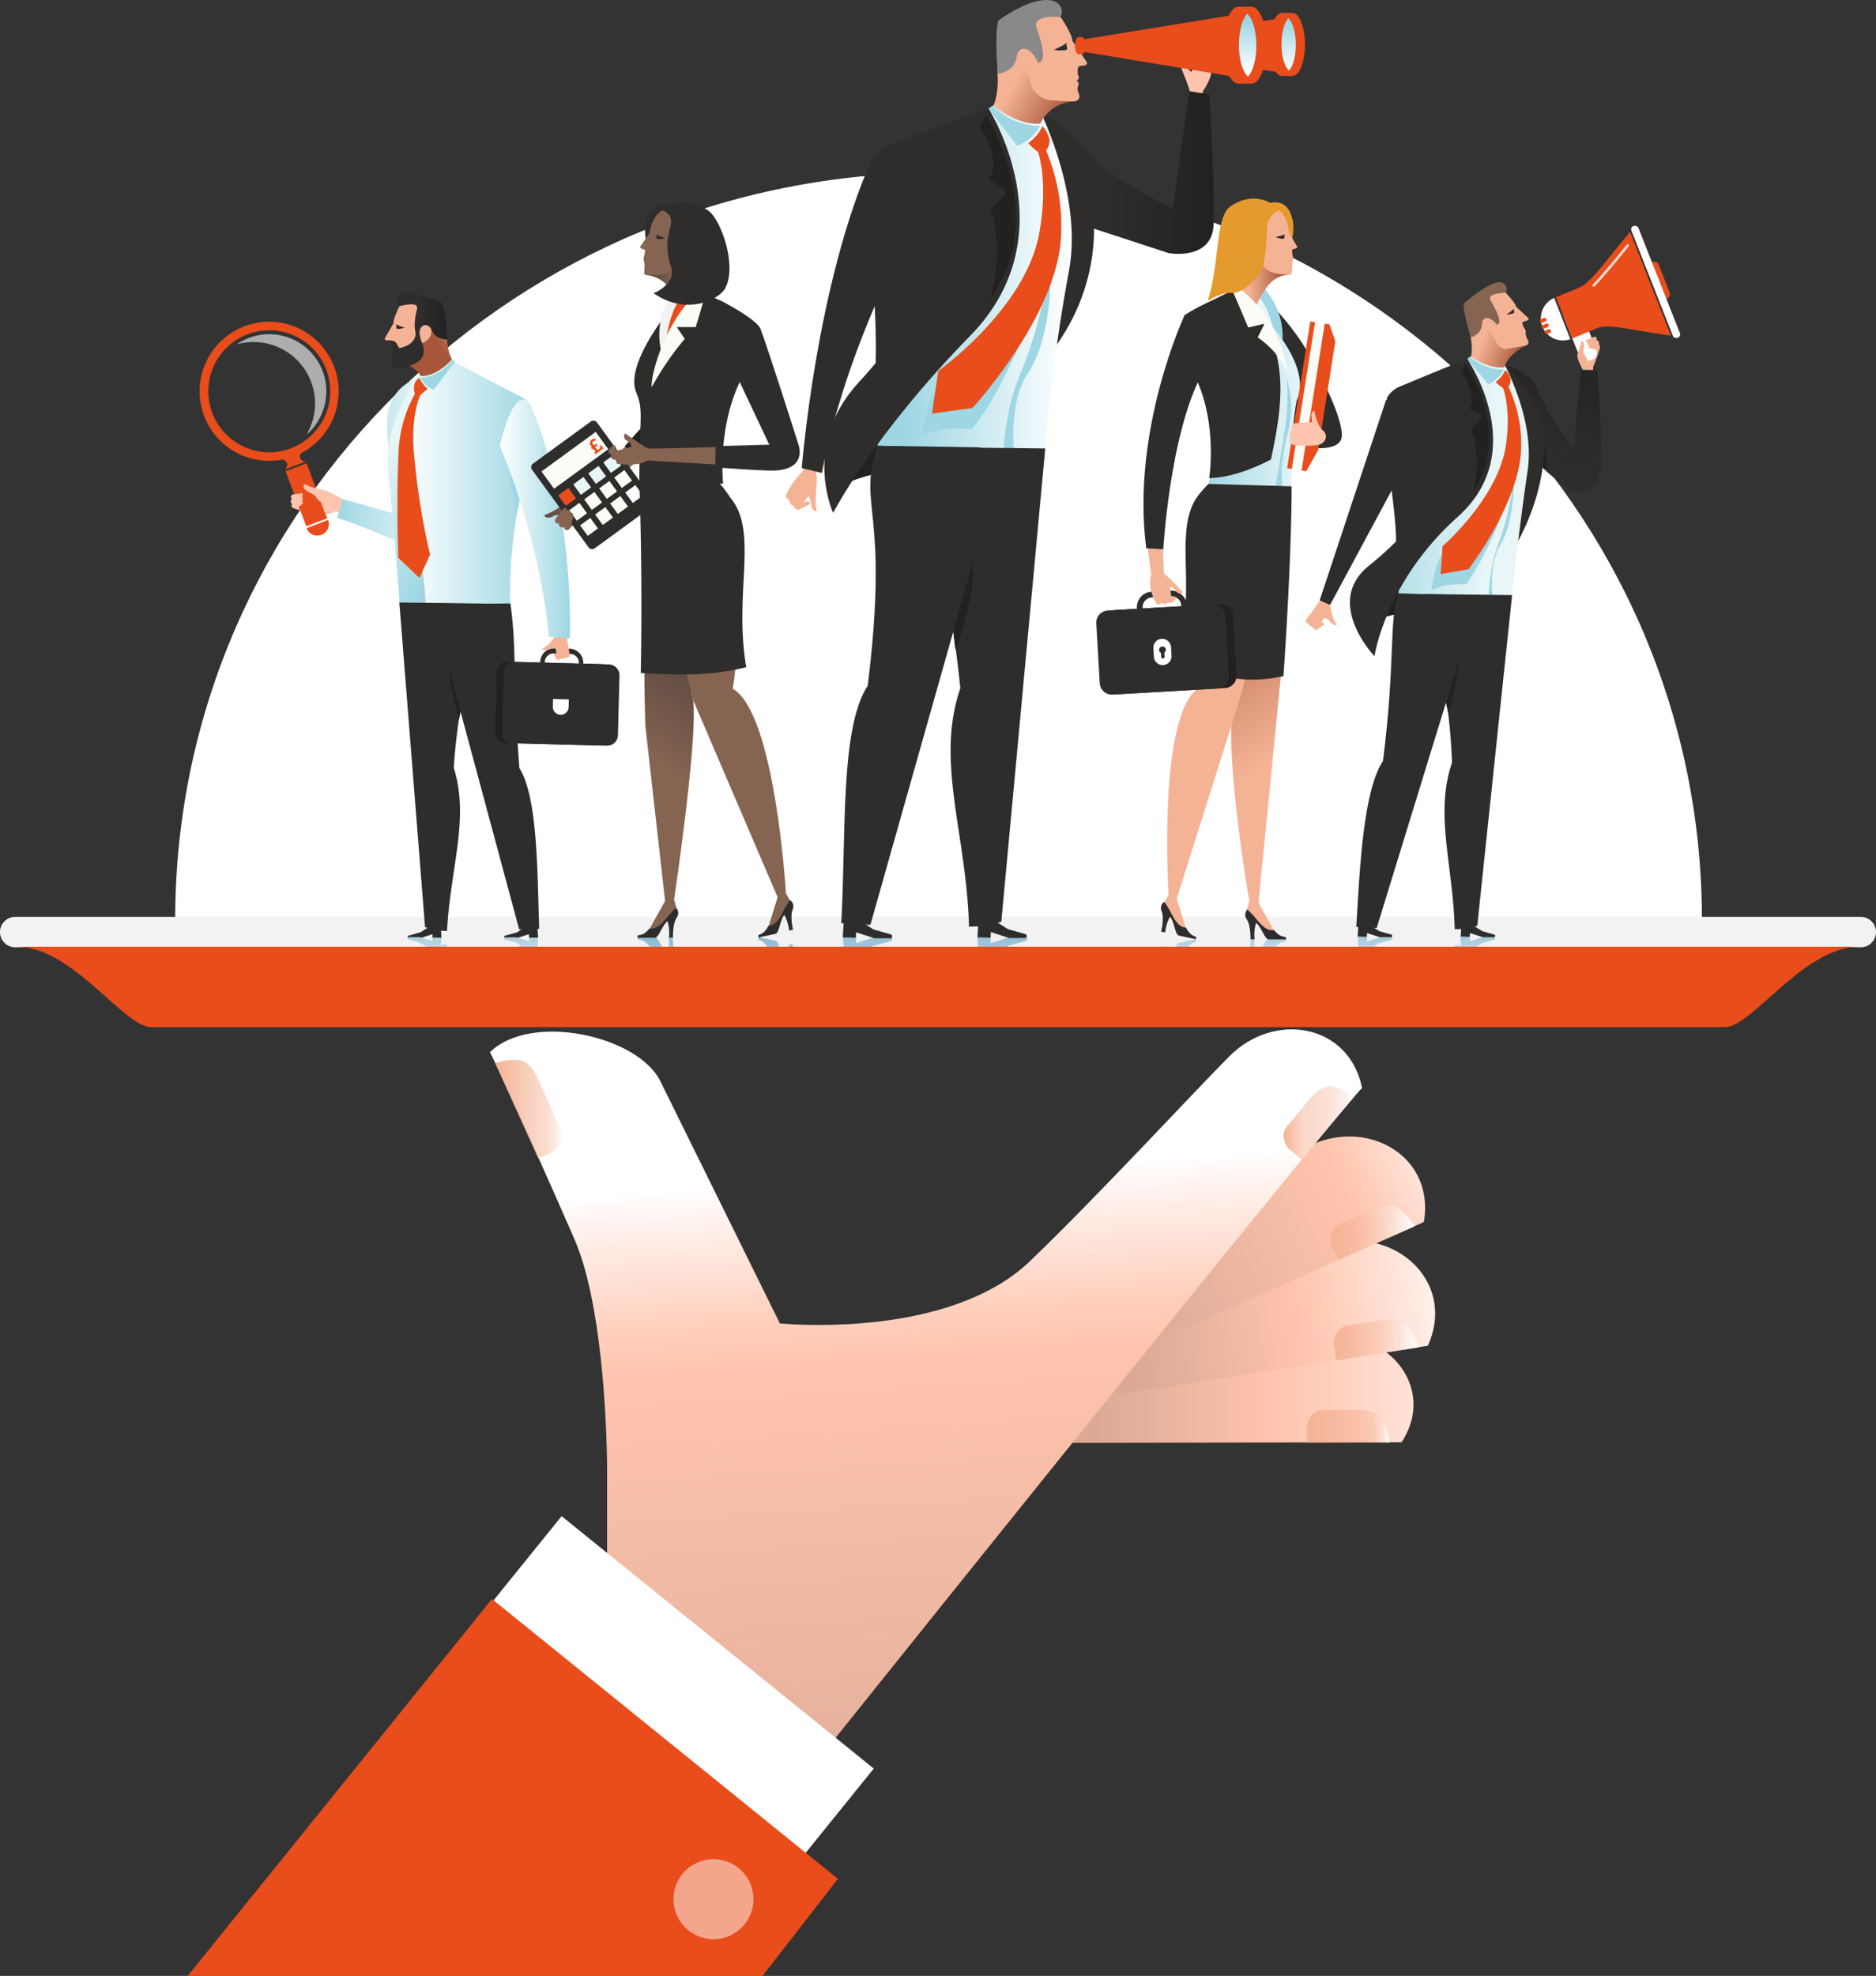 <svg xmlns="http://www.w3.org/2000/svg" xmlns:xlink="http://www.w3.org/1999/xlink" viewBox="0 0 602.1 633.86"><rect x="0" y="0" width="602.1" height="633.86" fill="#333333" stroke="none"/><defs><style>.cls-1{isolation:isolate;}.cls-14,.cls-19,.cls-2,.cls-53{fill:#fff;}.cls-3{fill:#f1f2f1;}.cls-4{fill:url(#linear-gradient);}.cls-5{fill:url(#linear-gradient-2);}.cls-6{fill:url(#linear-gradient-3);}.cls-7{fill:url(#linear-gradient-4);}.cls-8{fill:url(#linear-gradient-5);}.cls-9{fill:url(#linear-gradient-6);}.cls-10{fill:url(#linear-gradient-7);}.cls-11{fill:url(#linear-gradient-8);}.cls-12{fill:url(#linear-gradient-9);}.cls-13{fill:#e84d1b;}.cls-14{opacity:0.5;}.cls-15,.cls-16,.cls-26,.cls-27,.cls-35,.cls-36,.cls-49,.cls-50,.cls-54,.cls-55{mix-blend-mode:multiply;}.cls-15{fill:url(#New_Gradient_Swatch_18);}.cls-16{fill:url(#New_Gradient_Swatch_18-2);}.cls-17{fill:#212120;}.cls-18{fill:#f5b395;}.cls-19{opacity:0.8;}.cls-20{fill:url(#linear-gradient-10);}.cls-21{fill:#2e2d2c;}.cls-22{fill:url(#linear-gradient-11);}.cls-23{fill:#9ed7e3;}.cls-24{fill:url(#linear-gradient-12);}.cls-25{fill:#856452;}.cls-26{fill:url(#New_Gradient_Swatch_18-3);}.cls-27{fill:url(#New_Gradient_Swatch_18-4);}.cls-28{fill:url(#linear-gradient-13);}.cls-29{fill:url(#linear-gradient-14);}.cls-30{fill:#e9f6f8;}.cls-31{fill:#e59a2e;}.cls-32{fill:url(#linear-gradient-15);}.cls-33{fill:#fcfcf6;}.cls-34{fill:#ffc4ad;}.cls-35{fill:url(#New_Gradient_Swatch_18-5);}.cls-36{fill:url(#New_Gradient_Swatch_18-6);}.cls-37{fill:#002b6a;}.cls-38{fill:url(#linear-gradient-16);}.cls-39{fill:url(#linear-gradient-17);}.cls-40{fill:url(#linear-gradient-18);}.cls-41{fill:#898989;}.cls-42{fill:url(#linear-gradient-19);}.cls-43{fill:url(#linear-gradient-20);}.cls-44{fill:url(#linear-gradient-21);}.cls-45{fill:url(#linear-gradient-22);}.cls-46{fill:url(#linear-gradient-23);}.cls-47{fill:#a6d1de;}.cls-48{fill:url(#linear-gradient-24);}.cls-49{fill:url(#New_Gradient_Swatch_18-7);}.cls-50{fill:url(#New_Gradient_Swatch_18-8);}.cls-51{fill:url(#linear-gradient-25);}.cls-52{fill:url(#linear-gradient-26);}.cls-53{opacity:0.6;}.cls-54{fill:url(#New_Gradient_Swatch_18-9);}.cls-55{fill:url(#New_Gradient_Swatch_18-10);}.cls-56{fill:url(#linear-gradient-27);}.cls-57{fill:url(#linear-gradient-28);}.cls-58{fill:url(#linear-gradient-29);}</style><linearGradient id="linear-gradient" x1="-1062.84" y1="-2989.57" x2="-1044.32" y2="-3136.52" gradientTransform="translate(-2477.65 1884.04) rotate(82.62)" gradientUnits="userSpaceOnUse"><stop offset="0" stop-color="#dba995"/><stop offset="0.39" stop-color="#ffc4ad"/><stop offset="1" stop-color="#fff"/></linearGradient><linearGradient id="linear-gradient-2" x1="-920.42" y1="-2870.18" x2="-906.2" y2="-2983.01" gradientTransform="translate(-2135.88 2113.55) rotate(73.77)" gradientUnits="userSpaceOnUse"><stop offset="0" stop-color="#dba995"/><stop offset="0.48" stop-color="#ffc4ad"/><stop offset="1" stop-color="#fff"/></linearGradient><linearGradient id="linear-gradient-3" x1="-529.69" y1="-2498.12" x2="-514" y2="-2622.57" gradientTransform="matrix(0.52, 0.86, -0.86, 0.52, -1516.28, 2168.26)" gradientUnits="userSpaceOnUse"><stop offset="0" stop-color="#dba995"/><stop offset="0.65" stop-color="#ffc4ad"/><stop offset="1" stop-color="#fff"/></linearGradient><linearGradient id="linear-gradient-4" x1="-6351.73" y1="392.23" x2="-6322.32" y2="158.96" gradientTransform="matrix(-1, -0.06, -0.06, 1, -6006.44, -162.18)" gradientUnits="userSpaceOnUse"><stop offset="0" stop-color="#dba995"/><stop offset="0.75" stop-color="#ffc4ad"/><stop offset="0.82" stop-color="#ffd1bf"/><stop offset="0.96" stop-color="#fff3ef"/><stop offset="1" stop-color="#fff"/></linearGradient><linearGradient id="linear-gradient-5" x1="158.94" y1="355.82" x2="180.5" y2="355.82" gradientUnits="userSpaceOnUse"><stop offset="0" stop-color="#f5b395"/><stop offset="0.66" stop-color="#f5b395" stop-opacity="0.5"/><stop offset="1" stop-color="#fff"/></linearGradient><linearGradient id="linear-gradient-6" x1="412.01" y1="360.25" x2="434.86" y2="360.25" gradientUnits="userSpaceOnUse"><stop offset="0" stop-color="#f5b395"/><stop offset="0.27" stop-color="#f5b395" stop-opacity="0.5"/><stop offset="1" stop-color="#fff"/></linearGradient><linearGradient id="linear-gradient-7" x1="427.19" y1="395.51" x2="453.94" y2="395.51" gradientUnits="userSpaceOnUse"><stop offset="0" stop-color="#f5b395"/><stop offset="0.27" stop-color="#f5b395" stop-opacity="0.5"/><stop offset="1" stop-color="#fff"/></linearGradient><linearGradient id="linear-gradient-8" x1="428.08" y1="429.87" x2="455.21" y2="429.87" gradientUnits="userSpaceOnUse"><stop offset="0" stop-color="#f5b395"/><stop offset="0.39" stop-color="#f5b395" stop-opacity="0.5"/><stop offset="1" stop-color="#fff"/></linearGradient><linearGradient id="linear-gradient-9" x1="419.39" y1="457.51" x2="446.05" y2="457.51" gradientUnits="userSpaceOnUse"><stop offset="0" stop-color="#f5b395"/><stop offset="0.7" stop-color="#f5b395" stop-opacity="0.5"/><stop offset="0.73" stop-color="#f5b699" stop-opacity="0.52"/><stop offset="0.78" stop-color="#f7bea5" stop-opacity="0.58"/><stop offset="0.84" stop-color="#f8ccb8" stop-opacity="0.67"/><stop offset="0.91" stop-color="#fbdfd3" stop-opacity="0.79"/><stop offset="0.98" stop-color="#fef7f4" stop-opacity="0.95"/><stop offset="1" stop-color="#fff"/></linearGradient><linearGradient id="New_Gradient_Swatch_18" x1="-6370.55" y1="296.45" x2="-6370.55" y2="314.59" gradientTransform="matrix(-1, 0, 0, 1, -5927.93, 0)" gradientUnits="userSpaceOnUse"><stop offset="0" stop-color="#88b9cf"/><stop offset="1" stop-color="#fff"/></linearGradient><linearGradient id="New_Gradient_Swatch_18-2" x1="-6400.13" y1="296.48" x2="-6400.13" y2="314.5" xlink:href="#New_Gradient_Swatch_18"/><linearGradient id="linear-gradient-10" x1="488.78" y1="150.45" x2="501.27" y2="103.44" gradientUnits="userSpaceOnUse"><stop offset="0.07" stop-color="#2e2d2c"/><stop offset="1" stop-color="#212120"/></linearGradient><linearGradient id="linear-gradient-11" x1="-6365.79" y1="150.75" x2="-6406.8" y2="152.85" gradientTransform="matrix(-1, 0, 0, 1, -5927.93, 0)" gradientUnits="userSpaceOnUse"><stop offset="0" stop-color="#9ed7e3"/><stop offset="1" stop-color="#e9f6f8"/></linearGradient><linearGradient id="linear-gradient-12" x1="-103.43" y1="1187.58" x2="-115.1" y2="1181.16" gradientTransform="translate(429.13 -1076.41) rotate(-7.81)" gradientUnits="userSpaceOnUse"><stop offset="0" stop-color="#a7563a"/><stop offset="1" stop-color="#f5b395"/></linearGradient><linearGradient id="New_Gradient_Swatch_18-3" x1="-558.36" y1="288.68" x2="-558.36" y2="325.76" gradientTransform="translate(964.28)" xlink:href="#New_Gradient_Swatch_18"/><linearGradient id="New_Gradient_Swatch_18-4" x1="-586.06" y1="288.65" x2="-586.06" y2="325.91" gradientTransform="translate(964.28)" xlink:href="#New_Gradient_Swatch_18"/><linearGradient id="linear-gradient-13" x1="-5181.36" y1="181.61" x2="-5220.35" y2="240.42" gradientTransform="matrix(-1, 0, 0, 1, -4806.51, 0)" xlink:href="#linear-gradient-12"/><linearGradient id="linear-gradient-14" x1="-579.21" y1="126.34" x2="-535.65" y2="126.34" gradientTransform="translate(964.28)" gradientUnits="userSpaceOnUse"><stop offset="0" stop-color="#9ed7e3"/><stop offset="1" stop-color="#fff"/></linearGradient><linearGradient id="linear-gradient-15" x1="-1160.71" y1="-96.88" x2="-1172.33" y2="-95.23" gradientTransform="matrix(1, 0.07, -0.07, 1, 1565.47, 258.8)" xlink:href="#linear-gradient-12"/><linearGradient id="New_Gradient_Swatch_18-5" x1="318.77" y1="298.06" x2="318.77" y2="325.1" gradientTransform="matrix(1, 0, 0, 1, 0, 0)" xlink:href="#New_Gradient_Swatch_18"/><linearGradient id="New_Gradient_Swatch_18-6" x1="278.15" y1="298.03" x2="278.15" y2="325.02" gradientTransform="matrix(1, 0, 0, 1, 0, 0)" xlink:href="#New_Gradient_Swatch_18"/><linearGradient id="linear-gradient-16" x1="320.49" y1="55.34" x2="389.55" y2="55.34" gradientUnits="userSpaceOnUse"><stop offset="0.51" stop-color="#2e2d2c"/><stop offset="1" stop-color="#212120"/></linearGradient><linearGradient id="linear-gradient-17" x1="290.41" y1="87.93" x2="342.7" y2="87.93" gradientTransform="matrix(1, 0, 0, 1, 0, 0)" xlink:href="#linear-gradient-14"/><linearGradient id="linear-gradient-18" x1="-264.61" y1="491.41" x2="-281.59" y2="482.07" gradientTransform="translate(608.57 -453.86) rotate(0.23)" xlink:href="#linear-gradient-12"/><linearGradient id="linear-gradient-19" x1="413.59" y1="7.15" x2="413.59" y2="23.03" gradientTransform="matrix(1, 0, 0, 1, 0, 0)" xlink:href="#linear-gradient-14"/><linearGradient id="linear-gradient-20" x1="400.42" y1="7.15" x2="400.42" y2="23.03" gradientTransform="matrix(1, 0, 0, 1, 0, 0)" xlink:href="#linear-gradient-14"/><linearGradient id="linear-gradient-21" x1="108.25" y1="147.98" x2="145.2" y2="147.98" gradientTransform="matrix(1, 0, 0, 1, 0, 0)" xlink:href="#linear-gradient-14"/><linearGradient id="linear-gradient-22" x1="-6589.18" y1="-217.09" x2="-6555.27" y2="-239.34" gradientTransform="matrix(-0.99, -0.11, -0.11, 0.99, -6411.14, -319.59)" xlink:href="#linear-gradient-11"/><linearGradient id="linear-gradient-23" x1="-6463.2" y1="156.14" x2="-6422.14" y2="156.14" gradientTransform="matrix(-1, 0, 0, 1, -6292.56, 0)" xlink:href="#linear-gradient-14"/><linearGradient id="linear-gradient-24" x1="-6475.54" y1="166.52" x2="-6452.97" y2="166.52" gradientTransform="matrix(-1, 0, 0, 1, -6292.56, 0)" xlink:href="#linear-gradient-14"/><linearGradient id="New_Gradient_Swatch_18-7" x1="138.15" y1="292.43" x2="138.15" y2="318.65" gradientTransform="matrix(1, 0, 0, 1, 0, 0)" xlink:href="#New_Gradient_Swatch_18"/><linearGradient id="New_Gradient_Swatch_18-8" x1="167.23" y1="292.51" x2="167.23" y2="318.49" gradientTransform="matrix(1, 0, 0, 1, 0, 0)" xlink:href="#New_Gradient_Swatch_18"/><linearGradient id="linear-gradient-25" x1="-4976.31" y1="676.83" x2="-4987.92" y2="670.44" gradientTransform="matrix(-1, 0.08, 0.08, 1, -4885.12, -161.71)" xlink:href="#linear-gradient-12"/><linearGradient id="linear-gradient-26" x1="125.48" y1="106" x2="143.57" y2="106" xlink:href="#linear-gradient-16"/><linearGradient id="New_Gradient_Swatch_18-9" x1="211.75" y1="300.85" x2="211.75" y2="320.65" gradientTransform="matrix(1, 0, 0, 1, 0, 0)" xlink:href="#New_Gradient_Swatch_18"/><linearGradient id="New_Gradient_Swatch_18-10" x1="248.99" y1="300.88" x2="248.99" y2="320.78" gradientTransform="matrix(1, 0, 0, 1, 0, 0)" xlink:href="#New_Gradient_Swatch_18"/><linearGradient id="linear-gradient-27" x1="931.02" y1="181.05" x2="891.83" y2="240.14" gradientTransform="translate(-687.51)" gradientUnits="userSpaceOnUse"><stop offset="0" stop-color="#302a2a"/><stop offset="1" stop-color="#856452"/></linearGradient><linearGradient id="linear-gradient-28" x1="845.08" y1="156.27" x2="875.07" y2="156.27" xlink:href="#linear-gradient-27"/><linearGradient id="linear-gradient-29" x1="-7350.95" y1="105.83" x2="-7362.55" y2="107.47" gradientTransform="matrix(-1, 0.01, 0.01, 1, -7143.73, 26.07)" xlink:href="#linear-gradient-27"/></defs><title>hero-image</title><g class="cls-1"><g id="Layer_2" data-name="Layer 2"><g id="Layer_1-2" data-name="Layer 1"><path class="cls-2" d="M56.23,295c0-132.34,109.69-239.62,245-239.62s245,107.28,245,239.62Z"/><path class="cls-3" d="M602.1,299a4.89,4.89,0,0,1-4.88,4.88H4.88A4.88,4.88,0,0,1,0,299H0a4.88,4.88,0,0,1,4.88-4.88H597.22A4.89,4.89,0,0,1,602.1,299Z"/><path class="cls-4" d="M428.9,428.61l-115.53.22.06,34.1,136.4-.26C460.45,446.61,447.57,428.58,428.9,428.61Z"/><path class="cls-5" d="M429.88,398.39l-115,18.14-4.13,38.41,147.51-23.23C467,412.55,450.08,395.21,429.88,398.39Z"/><path class="cls-6" d="M421,367.19l-95.23,42.28-5.23,43.15L457,392C460.53,371.26,439.66,358.89,421,367.19Z"/><path class="cls-7" d="M184.29,397.34c-7.58-17.33-18.52-42-27-59.82,12.92-12.79,47.37-5.45,54.67,9.37,2.51,5.1,29.5,59.78,38.34,77.66,5.25.47,55,4.29,80.29-20,21.57-20.67,52.84-54.53,64-65.72C409,324.37,432.94,328.35,437.16,349c-10.49,10.53-178.78,220.71-178.78,220.71l-63.53-44.79s0-51.82,0-53.92C194.71,454.68,193,417.2,184.29,397.34Z"/><path class="cls-8" d="M172.69,371.64,158.94,341a21.67,21.67,0,0,1,7.5-.94c3.36.33,5.44,3.84,7.41,8.61L180,362.49c1.64,3.65-1.46,6.5-2.88,7.14Z"/><path class="cls-9" d="M417.8,372l17.06-20.47a21.57,21.57,0,0,0-7-2.92c-3.32-.59-6.27,2.22-9.45,6.28-.2.26-5.1,6.14-5.25,6.31-2.56,3.08-.34,6.67.86,7.67Z"/><path class="cls-10" d="M429.59,404.28l24.35-10.84a21.39,21.39,0,0,0-5-5.7c-2.73-2-6.61-.77-11.26,1.47-.29.14-7.28,3.26-7.49,3.35-3.66,1.63-3.24,5.83-2.61,7.25Z"/><path class="cls-11" d="M428.89,436.43l26.32-4.18a21.38,21.38,0,0,0-3.33-6.79c-2.11-2.63-6.18-2.45-11.25-1.49l-8.1,1.29c-4,.64-4.65,4.8-4.4,6.34Z"/><path class="cls-12" d="M419.4,462.77l26.65,0a21.71,21.71,0,0,0-2.24-7.22c-1.68-2.93-5.73-3.38-10.88-3.22l-8.21,0c-4,0-5.33,4-5.33,5.57S419.4,462.77,419.4,462.77Z"/><rect class="cls-2" x="168.56" y="491.98" width="75.85" height="128.82" transform="translate(-356.01 367.17) rotate(-51.05)"/><polygon class="cls-13" points="244.74 633.86 60.24 633.86 157.89 512.95 268.93 602.72 244.74 633.86"/><path class="cls-14" d="M241.82,609.24A12.83,12.83,0,1,1,229,596.42,12.83,12.83,0,0,1,241.82,609.24Z"/><path class="cls-15" d="M446.44,301.51c-.2,0-3.84,1.09-3.84,1.09L441,303.67l.89,0L449.94,328l-11.79-.18c-2-4-2.6-16.65-2.85-23.84l.62,0-.1-3.51,2.87.15.05,1.4,4.11-1.33,3.81,0S447.11,301.36,446.44,301.51Z"/><path class="cls-16" d="M479.45,301.51c-.19,0-3.83,1.09-3.83,1.09l-2.32,1.45c.54.14.83.25.83.25l2.18,23.17-11.62.34c-.49-8,.52-13.7,2.2-24.6.71,0,1.38,0,2,.08l-.14-2.86,2.91.09.08,1.45,4.11-1.33,3.81,0S480.13,301.36,479.45,301.51Z"/><path class="cls-17" d="M494.1,144.62s1.51-7,3.13.67c1.06,5.06.18,6.81.18,6.81l-3.21-2.83Z"/><path class="cls-18" d="M425.38,191.81s1.33,2.1,1.58,2.7c.42,1.06.24,3.27,2.1,5.91.15.21-1.32.15-1.86-.54a6.67,6.67,0,0,0-2-1.74L424,199.65s.95-.14,1,.61a13.8,13.8,0,0,1-2.37,1.7.72.72,0,0,1-1-.35.7.7,0,0,0-.4-.47c-.47-.2-.8-.2-1.05-.71s-.68-.37-1-.84a1.55,1.55,0,0,1,0-.79s1.36-1.78,2-2.69c.89-1.2,2.14-3,2.14-3l.61-.86Z"/><path class="cls-2" d="M512.47,112.45a2.41,2.41,0,0,1-1.44,3.06l-.81.33a2.4,2.4,0,0,1-3.16-1.21L502,102a2.4,2.4,0,0,1,1.44-3.07l.81-.32a2.4,2.4,0,0,1,3.16,1.21Z"/><path class="cls-13" d="M535.9,93.93a1.39,1.39,0,0,1-.84,1.76l-.47.19a1.39,1.39,0,0,1-1.81-.72L529.18,86a1.37,1.37,0,0,1,.84-1.75l.47-.19a1.38,1.38,0,0,1,1.81.72Z"/><path class="cls-2" d="M498.81,95.58A7.12,7.12,0,0,0,504,108.83Z"/><path class="cls-13" d="M523.17,74.39C514,85.28,510.62,90.67,506.68,92.33l-7.31,3,5.21,13.25s6.79-2.77,7.94-3.27c3.72-1.62,9.86.45,23.76,2.37Z"/><path class="cls-2" d="M539.16,106.85a1.17,1.17,0,0,1-.65,1.5l-.13,0a1.14,1.14,0,0,1-1.49-.65L523.6,74a1.17,1.17,0,0,1,.65-1.5l.13,0a1.15,1.15,0,0,1,1.49.66Z"/><path class="cls-13" d="M497.4,106.78a.61.61,0,0,0-.46-1.13l-1.42.57a6.48,6.48,0,0,0,.81,1Z"/><path class="cls-13" d="M494.45,103.76l1.51-.61a.6.6,0,0,0,.34-.79.61.61,0,0,0-.79-.34l-1.23.49A7.52,7.52,0,0,0,494.45,103.76Z"/><path class="cls-13" d="M497,104.17a.61.61,0,0,0-.79-.34l-1.57.63c0,.12.07.23.12.35a6,6,0,0,0,.36.77l1.54-.62A.6.6,0,0,0,497,104.17Z"/><path class="cls-19" d="M511.66,91.94a.41.41,0,0,1-.44-.67c4-4.19,10.83-12.7,10.9-12.79a.41.41,0,0,1,.57-.06.4.4,0,0,1,.07.57c-.07.08-6.88,8.63-10.95,12.85A.49.49,0,0,1,511.66,91.94Z"/><path class="cls-18" d="M513.1,110.37s.26-.21,0-.79c-.13-.32-.74-.52-.74-.52s.2-.36.09-.56c-.23-.37-.51-.52-.74-.46s-1.77.72-2.86,1.24c.06.23.41.75.79.74-.06.12-.34.24-.08.54a1.1,1.1,0,0,0,.62.38.44.44,0,0,0-.1.62c.24.38,2.09.46,2.22.5a3,3,0,0,1,.16,2,2.6,2.6,0,0,1-3,1.56,6.29,6.29,0,0,0-1.29-2.39c-.06-.67.37-2.13.17-3s-.85-.91-.85-.91a11.2,11.2,0,0,1-.54,2.3c-.4,1.12-.75,2.36-.75,2.36a8,8,0,0,0,.58,2.1c.42,1,1.08,2.25,1.08,2.25v1.27l3.3-.19s.12-1.13.2-1.82a58.21,58.21,0,0,0,2.12-5.8C513.65,110.68,513.1,110.37,513.1,110.37Z"/><path class="cls-20" d="M472.79,116.47s16.66-1.79,20.86,8.88c3,7.66,11.44,18.33,11.44,18.33l2.26-25.08,5.33.16s1.54,23.85,1.34,28.75c-.46,10.88-6.43,10.88-9.39,10.46a109.88,109.88,0,0,1-8.52-7C499.24,134,472.79,116.47,472.79,116.47Z"/><path class="cls-17" d="M435.51,202.38s3.32-5.09,23-6.78c18.63-1.58,14.71-41.07,14.71-41.07s-21,18.31-31.3,31.76C439.18,189.91,435.51,202.38,435.51,202.38Z"/><path class="cls-21" d="M480.59,184.05s14.83-18.27,15-40.93c.15-17.4-14.61-27.55-14.61-27.55Z"/><path class="cls-22" d="M485.31,190.92s1.79-18.14,5-40.12c2.63-18-9.76-38.21-9.76-38.21l-8.73,1.87S455,129,451.2,146.23a160.84,160.84,0,0,0-2.86,22.94l.55,22.49Z"/><path class="cls-23" d="M479.16,192.36s-1.63-11.15,2.47-17.76c4.46-7.18,4.33-21.5,4.33-21.5s-1.41,11.93-4.84,20.62a57,57,0,0,0-3.36,18.53Z"/><path class="cls-23" d="M471.79,114.47l-.92.68,6.77,8.1a10,10,0,0,0,5-4.69A16.68,16.68,0,0,1,471.79,114.47Z"/><path class="cls-21" d="M470.87,115.15s20.63,29.5-3,50.64c-23.34,20.84-26.73,44.72-26.73,44.72s-16.54-17.29-1.69-29.13C478.18,150.45,470.87,115.15,470.87,115.15Z"/><path class="cls-21" d="M448,176.47c.75-13.15-5-34.34-2.8-48.95a8.3,8.3,0,0,1,3.79-3.39c13.43-5.61,21.92-9,21.92-9s10.36,16-1.9,35.72S451.39,174.94,448,176.47Z"/><path class="cls-23" d="M483.28,160.56c-3.33,13.23-12.64,26.88-12.64,26.88a38.29,38.29,0,0,0-7.1.41,31,31,0,0,0-4.25,1.55s1.35-7.43,2.4-9.6a13.12,13.12,0,0,1,3.16-3.88l5.62-5.31S486.62,147.32,483.28,160.56Z"/><path class="cls-13" d="M483.09,118.68s1,.61,1.74,2.94a3.89,3.89,0,0,1-.69,2.45,43.34,43.34,0,0,1,4.07,19.68c-.45,17.56-16.91,38.87-16.91,38.87l-8.92,1.53.59-8.92s17.9-15.46,20.36-32.49c1.7-11.77-.94-18.26-.94-18.26a13.36,13.36,0,0,1-2.35-1.94A9,9,0,0,0,483.09,118.68Z"/><path class="cls-17" d="M469,119.24s5.46,7.42,2.56,11.74c2.16,1.41,4.12,2.5,4.12,2.5a23.72,23.72,0,0,1-3.51,4.17c1.76,3.32,2.78,13,.54,20.4,8.31-12.24,4.79-25.09,2.89-30.61a65.41,65.41,0,0,0-5.11-10.82Z"/><polygon class="cls-21" points="423.55 192.59 426.88 194.06 456.82 138.43 444.88 128.22 423.55 192.59"/><path class="cls-24" d="M472.08,114.41s.78-2.16-.17-6.72,4.38-5,4.38-5a35.37,35.37,0,0,1,3.5,5.89c.82,2.14,3.34,3.43,4.38,3.23,2.14-.42,5.48-.9,5.48-.9s-5.56,2.52-6.79,6.89C477.86,118.54,472.08,114.41,472.08,114.41Z"/><path class="cls-18" d="M489.58,110.9l-5.78,1c-2.42.41-3.62-2.1-3.62-2.1l-2-3.81a5.36,5.36,0,0,1-1.85-1.09,2,2,0,0,1,.43-3.11c2.55-1.48-.72-7.47-.72-7.47l3.58-1.64,3.62,1.21s3,3.06,3.35,4.51l4,3.71a.61.61,0,0,1-.53.73,5.94,5.94,0,0,0-1.54.62,5.07,5.07,0,0,0,.91,2.13,1.52,1.52,0,0,1,.24.86c-.2,1.67.77,2.28.89,3.25A1.26,1.26,0,0,1,489.58,110.9Z"/><path class="cls-25" d="M469.85,97.3c8.31-6.87,12-8,13.43-5.64a2.42,2.42,0,0,1,0,2.22c-3.1.22-6,.72-4.83,2.57.27.62,4.45,7.08,2,7.73-.67-.84-2.66-3.05-4.33-1.73-1,.77.65,4-4.14,5.87C471,104.31,469.39,98.94,469.85,97.3Z"/><path class="cls-21" d="M486,100.1c0,.16,0,.3-.53.49a7.41,7.41,0,0,1-1.9.33c-.15,0,.83-.5,2.14-1.71.37-.34.17,0,.09.28A1.09,1.09,0,0,1,486,100.1Z"/><path class="cls-21" d="M435.94,297l-.2,3.46,2.95.08.05-1.22,4.11,1.33,3.81,0s.45-.74-.22-.89c-.2,0-3.84-1.09-3.84-1.09l-3.29-2.16Z"/><path class="cls-21" d="M469,297l-.2,3.46,2.94.08.05-1.22,4.11,1.33,3.81,0s.46-.74-.22-.89c-.19,0-3.83-1.09-3.83-1.09l-3.46-2.16Z"/><path class="cls-21" d="M474.13,297a23.18,23.18,0,0,1-7.24,1.09c-.56-20.91-6.5-36.9-.87-53.45-.83-26.5-8.8-54.07-8.8-54.07l28.09.33Z"/><path class="cls-17" d="M463.52,222.75l1.23,5.82s3.47-11.1,3.52-17.85C468.35,201.2,463.52,222.75,463.52,222.75Z"/><path class="cls-21" d="M474.72,190.84,441.85,297.69s-4.82-.23-6.55-.34c1.13-19.61,2.33-43.82,8.57-53.25,4.12-32.52,1.75-44.26,5-53.78C462.11,190.87,474.72,190.84,474.72,190.84Z"/><path class="cls-26" d="M401,313.56s-1.69,11.72-1.94,14.8l6.5.17-1.66-15.48,4.88-8.82h.06c1-1,1.55-1.91,3.52-2.2.59-.09.32-.82.32-.82l-5.47,0c-1.36,0-2.27,3.91-4.09,5.33a13.38,13.38,0,0,1-.48-5.26h-1.31s.21,4.35-1.29,6.54a2.36,2.36,0,0,0,.23,3Z"/><path class="cls-27" d="M373.66,313.29l.06-.07L375,315.5s-1.1,9.86-.6,13.19l8.34-.16-5.07-14.26,2.86-9.22h.08c.75-1.15,1.12-2.2,3-2.89.56-.21.15-.86.15-.86l-5.35,1.15c-1.32.28-1.41,4.29-2.9,6.07a13.32,13.32,0,0,1-1.55-5l-1.29.26s1.11,4.21.1,6.66A2.39,2.39,0,0,0,373.66,313.29Z"/><path class="cls-28" d="M408.85,298.46l-4.94-8.92,7-70.73a173.69,173.69,0,0,0,.38-32.87c-.48-5.24-3.92-27.22-3.92-27.22s-25.36,13.68-22,22.21c4.7,11.88,6.73,26,12.68,39.08-7.94,6.74,2.91,69,2.91,69l-.76,2.89,2.94,3.76,3.69,4.18Z"/><path class="cls-21" d="M408.85,298.35c1,1,1.55,1.91,3.52,2.2.59.09.32.82.32.82l-5.47,0c-1.36,0-2.27-3.91-4.09-5.33a13.38,13.38,0,0,0-.48,5.26h-1.31s.21-4.35-1.29-6.54a2.4,2.4,0,0,1,.3-3,30.1,30.1,0,0,1,3.27,3.55C406.18,298.36,407.75,298.57,408.85,298.35Z"/><path class="cls-21" d="M417.07,148.68c1.06-10.85,6.6-19.18,6.72-22.54.54-14.8-22.72-35.38-22.72-35.38s-3,.71-13.16,6.75c-5.6,3.33,2.38,10.41,3.28,18.6a216.23,216.23,0,0,1,.65,36.9S406.59,154.72,417.07,148.68Z"/><path class="cls-23" d="M411.25,112S402.16,96.22,398.68,93a29.9,29.9,0,0,1,4.86-2.89C414.37,100.35,411.25,112,411.25,112Z"/><path class="cls-18" d="M380.61,297.79l-2.94-9.47,20.87-66.08s4.93-23.39,7.79-40.45c.87-5.19-25.79-15.95-24-7,2.58,13,.27,31.61,2.72,45.72-13.71,7.84-10,66.54-10,66.54l-1.46,2.61.86,1.64,4,6.86Z"/><path class="cls-21" d="M380.61,297.55c.75,1.14,1.12,2.19,3,2.88.56.21.15.86.15.86l-5.35-1.15c-1.32-.28-1.41-4.3-2.9-6.07a13.32,13.32,0,0,0-1.55,5.05l-1.29-.26s1.11-4.21.1-6.66a2.39,2.39,0,0,1,.91-2.9,31.71,31.71,0,0,1,2.47,4.15C378,297,379.48,297.54,380.61,297.55Z"/><path class="cls-29" d="M414.54,156s-.55-16.22,1.63-27.54c6-12.84-15.35-31.78-15.35-31.78s-7.71,3.8-11.12,6.7c-8.32,7.08-2.75,14.53-3.44,19.21,4,22.62,1.64,32.63,1.64,32.63Z"/><path class="cls-23" d="M411.44,156a51.4,51.4,0,0,1,1.88-17,32.2,32.2,0,0,0-.33-17.64,70.64,70.64,0,0,1-.74,17.07C410.57,149,409.4,156,409.4,156Z"/><path class="cls-30" d="M409.23,110.72s-5-10.8-11-17.53a17.14,17.14,0,0,1,2.52-1.43C409.34,98.61,409.23,110.72,409.23,110.72Z"/><path class="cls-21" d="M388.09,153.34s2.72-16.17-3.92-31.3c-1.71-3.5-3.31-6.62-4-8.05-2.5-5-.35-10.95,0-12.88,5.59-3.65,10.86-5.35,16.56-8.7,16.19,16.32,16.42,31.05,11.18,55C395.49,153.86,388.09,153.34,388.09,153.34Z"/><path class="cls-21" d="M384.17,159.49c-8.27,11.89,1.6,34.25-8.4,52.63,15.88,5.48,24.65,7.35,36.15,4.76,2.77-40.12,2.62-60.88,2.62-60.88l-26.64-.78A32.77,32.77,0,0,0,384.17,159.49Z"/><path class="cls-31" d="M405.21,65.91s5.93-3.15,8.57,1.7c3.63,6.68-1.14,13.84-1.14,13.84Z"/><path class="cls-32" d="M395.22,92c2-2.45.9-8.14.52-9.15l5.56-9.22a13.26,13.26,0,0,1,3.56,9.4c0,1.76,2.35,3,4,3.35,2.77.69,4.44,1.39,5.21,1.61-6.1.56-8,4.47-10.93,10C399.82,95,397.59,94.67,395.22,92Z"/><path class="cls-18" d="M412.59,88c-2.42-.08-4.52-.32-6.26-1.73-2.23-1.81-3.08-7.1-3.08-7.1s-1.88-1.28-1.86-3-.35-2.54,2.43-3.26c4.14-1.08.64-6.64.64-6.64l1.37,0a16.58,16.58,0,0,1,4.17.82c.94.38,3.27,2.84,3.66,7.45,1.53,2.64,2.71,4.61,2.71,4.61a.82.82,0,0,1-.77.63,1.51,1.51,0,0,0-.92.45,12.83,12.83,0,0,0,.35,2.45,1.07,1.07,0,0,1,0,.63c-.58,1.87-.13,4.54-.69,4.67A8.42,8.42,0,0,1,412.59,88Z"/><path class="cls-21" d="M412.18,76.33c0,.18-.06.33-.7.26a7.48,7.48,0,0,1-2.05-.53c-.16-.06,1-.14,2.76-.8.49-.19.16.1,0,.34A1.27,1.27,0,0,1,412.18,76.33Z"/><path class="cls-33" d="M397.23,92.11A32.58,32.58,0,0,1,403,97.36a42,42,0,0,1,10.24,21.93,28.68,28.68,0,0,0-9.58-11.05l2.18-4.38-5.22,1.2-5.23-12.24Z"/><path class="cls-31" d="M394.84,66.26c7.47-5.17,13.82-1.29,15.9,1.19a5.74,5.74,0,0,0-4,5.39,100,100,0,0,1-1.06,11.43c-.7,4.3-6.91,10-10.28,9.72-2.19-.18-4.42.62-7.81,2.54C391.44,85.16,390,69.6,394.84,66.26Z"/><path class="cls-17" d="M396.86,216.61a3.9,3.9,0,0,1-3.67,4.12l-33.59,1.93a3.91,3.91,0,0,1-4.11-3.66l-1.1-19.2a3.89,3.89,0,0,1,3.66-4.11l33.59-1.93a3.89,3.89,0,0,1,4.11,3.66Z"/><path class="cls-21" d="M394.33,216.79a3.89,3.89,0,0,1-3.66,4.11l-33.6,1.93a3.91,3.91,0,0,1-4.11-3.66l-1.1-19.2a3.9,3.9,0,0,1,3.67-4.11l33.59-1.93a3.91,3.91,0,0,1,4.11,3.66Z"/><path class="cls-21" d="M370,199.81a5,5,0,0,1-.25-10l5.87-.33a5,5,0,1,1,.57,10l-5.87.33Zm5.93-8.5h-.21l-5.86.34a3.14,3.14,0,1,0,.36,6.26l5.86-.33a3.14,3.14,0,0,0-.15-6.28Z"/><path class="cls-2" d="M376,210.35a2.83,2.83,0,0,1-2.66,3h0a2.82,2.82,0,0,1-3-2.66l-.16-2.75a2.83,2.83,0,0,1,2.66-3h0a2.82,2.82,0,0,1,3,2.66Z"/><path class="cls-21" d="M374.17,208.42a1.08,1.08,0,0,0-2.16.13,1.1,1.1,0,0,0,.58.88l.08,1.29a.54.54,0,0,0,.58.52.56.56,0,0,0,.52-.58l-.08-1.3A1.06,1.06,0,0,0,374.17,208.42Z"/><path class="cls-18" d="M373.6,184.06a130.55,130.55,0,0,1,8.68-57c-5.34-6.17-7.74-5.76-9.09-5.56-5.65,21.07-7.58,37.56-3.7,62.66l-.14.66a10.37,10.37,0,0,0,0,4.34,20.65,20.65,0,0,0,.93,2.89,11.63,11.63,0,0,0,1.11,1.89c1.07-.06,1.39-.21,1.42-.76.49,1.19,1.72.38,2.09,0,1.16.76,2-.6,2.74-1.31-.19-.44-1.29-.63-1.7-.54-.22-1.26-.43-3-.43-3,.44.11.75-.07,2,1.37s2.12.28,2.12.28S375.09,184.93,373.6,184.06Z"/><path class="cls-21" d="M373.36,176.22s2.52-45.25,16-61.72c-1.49-9.11-3.95-12.31-3.95-12.31l-5.21-1.08s-17.25,36.77-12.31,74.77Z"/><path class="cls-21" d="M425.4,123.84l-3,19.9s7.71.7,8.21-3.55C431.2,135.35,425.4,123.84,425.4,123.84Z"/><rect class="cls-33" x="396.17" y="124.72" width="47.16" height="5.31" transform="translate(228.5 522.14) rotate(-81.03)"/><polygon class="cls-13" points="419.25 151.17 417.73 150.93 425.17 103.84 426.69 104.08 428.58 109.48 423.08 144.35 419.25 151.17"/><polygon class="cls-13" points="414.61 150.44 413.1 150.2 420.53 103.11 422.05 103.35 414.61 150.44"/><path class="cls-34" d="M421.89,131.77a13,13,0,0,0,2.36,6.07c2.11,1.3,1.72,4.61-1.85,5a33.22,33.22,0,0,1-6.7,0c-2.44-.34-1.7-1.6-1.58-2.4.1-.64-.33-.89-.22-1.5.14-.8.56-.52.71-1.23s-.85-.9.42-1.69c.82-.51,6-.54,6-.54a15.2,15.2,0,0,0-.14-1.95A1.46,1.46,0,0,1,421.89,131.77Z"/><path class="cls-35" d="M308,327l15.66.25-2.19-21.36s-.43-.15-1.2-.36l3.32-2.08s5.21-1.5,5.49-1.56c1-.21.31-1.27.31-1.27l-5.45,0L318,302.59l-.07-1.75-4.22-.18.21,3.81c-.9-.07-1.86-.11-2.88-.11C310.13,315.53,308,325,308,327Z"/><path class="cls-36" d="M271.42,327.19l14.5-.08L279.28,305,278,305l2.34-1.54s5.21-1.5,5.49-1.56c1-.21.32-1.27.32-1.27l-5.46,0-5.88,1.91-.07-1.75-4.18-.27.23,4.83-.89.06C270.78,320.43,271.26,324.69,271.42,327.19Z"/><rect class="cls-37" x="288.53" y="90.05" width="22.47" height="0.37"/><rect class="cls-37" x="288.53" y="128.38" width="22.47" height="0.37"/><rect class="cls-37" x="302.57" y="90.68" width="1.83" height="37.44"/><rect class="cls-37" x="306.98" y="90.68" width="1.84" height="37.44"/><polygon class="cls-37" points="292.11 128.12 290.28 128.12 299.09 90.68 300.92 90.68 292.11 128.12"/><polygon class="cls-37" points="292.11 90.68 290.28 90.68 299.09 128.12 300.92 128.12 292.11 90.68"/><path class="cls-34" d="M381.64,31.14a7.74,7.74,0,0,0,.14-2.18c-.12-.9-3.63-9.56-3.63-9.56a2.37,2.37,0,0,1,2.73,1.83,4,4,0,0,0,1.51,1.84l1.74-4.55s5.08.94,5,1.2a5.32,5.32,0,0,0-.06,1,19.25,19.25,0,0,1-.56,3.8,20.25,20.25,0,0,1-2.5,4.83l0,2.34Z"/><path class="cls-38" d="M320.49,34.43s15.68-2.57,27.91,13.42c7.54,9.86,28,19,28,19l5.31-37.6,6.39,1.05s1.64,25.11,1.42,41.33c-.17,12.22-14.45,9.56-14.45,9.56L332.75,67.37Z"/><path class="cls-17" d="M265.58,158.64s7.64-8,35.92-9.35C328.23,148,337.18,90,337.18,90s-50.43,36.29-65.88,55C267.14,150,265.58,158.64,265.58,158.64Z"/><path class="cls-21" d="M270.78,295.71l-.29,5,4.21.11.07-1.74,5.88,1.91,5.45,0s.66-1.06-.31-1.28c-.28-.06-5.49-1.55-5.49-1.55l-4.71-3.1Z"/><path class="cls-21" d="M314,295.71l-.29,5,4.22.11L318,299l5.87,1.91,5.45,0s.66-1.06-.3-1.28c-.29-.06-5.49-1.55-5.49-1.55l-4.95-3.1Z"/><path class="cls-21" d="M324.77,125.62s24.81-17.08,26.32-49.47c1.17-24.85-19.42-40.89-19.42-40.89Z"/><path class="cls-39" d="M335.48,143.86a570.38,570.38,0,0,1,7.61-57c4.76-25.63-11-54.85-11-54.85l-13.4,1.88s-24.93,19.81-31.23,44.3c-3.87,15-5.35,32.64-5.35,32.64L281.64,143Z"/><path class="cls-23" d="M325.49,145.24s-1.92-16,4.25-25.25c8.5-12.75,7.37-34.25,7.37-34.25s-3.91,21-9.28,33.2S322,145.25,322,145.25Z"/><path class="cls-23" d="M318.59,33.89l-1.35.92,9.25,12s5.09-1.81,7.34-6.44A21.07,21.07,0,0,1,318.59,33.89Z"/><path class="cls-21" d="M317.24,34.81s26,40.39-5.79,72.84c-31.21,31.88-44.05,56.88-44.05,56.88s-10.22-21.83,8.17-41.83C316.14,78.56,317.24,34.81,317.24,34.81Z"/><path class="cls-21" d="M280.86,119.15c.49-5.09.17-16.45-.21-22.16,9-15-3.77-30.77-.85-45.9a12.12,12.12,0,0,1,5.61-4.64c19.52-7.28,31.83-11.64,31.83-11.64s13.95,23.4-4.67,51S285.85,117.16,280.86,119.15Z"/><path class="cls-23" d="M329.86,104.8s-5.44,12.47-10,20.82-8,12.06-8,12.06-7.18-.46-10.17.2a43.84,43.84,0,0,0-6.17,2s2.35-10.56,4-13.6a18.6,18.6,0,0,1,4.72-5.37l8.34-7.29Z"/><path class="cls-13" d="M334.52,40.53s1.43.93,2.34,4.3a5.58,5.58,0,0,1-1.12,3.46,62,62,0,0,1,4.74,28.37c-1.61,25.08-28.35,54.21-28.35,54.21l-13,1.82,2-13.69s27.94-19.84,32.39-44.06c3.08-16.73-.34-26.16-.34-26.16A18.55,18.55,0,0,1,330,45.89,12.93,12.93,0,0,0,334.52,40.53Z"/><path class="cls-17" d="M314.39,40.55s7.39,10.92,3,16.94c3,2.13,5.75,3.8,5.75,3.8a33.66,33.66,0,0,1-5.25,5.77c2.33,4.84,3.27,18.74-.34,29.19,12.55-17,8.22-35.6,5.81-43.6a93.87,93.87,0,0,0-6.71-15.75Z"/><path class="cls-40" d="M318.83,33.88s1.79-3.56,1.34-10.32,7-6.1,7-6.1,3.44,5.49,4.25,9c.76,3.24,4,5.27,5.5,5.4,3.26.28,8.12-.13,7.76.6-4.08.48-8.25,2.1-10.81,7.2C326.29,40.26,318.83,33.88,318.83,33.88Z"/><path class="cls-21" d="M321.37,295.7A33.17,33.17,0,0,1,311,297.26c-.8-29.93-10.85-52.81-2.79-76.48-3.48-35.17-13.62-77.38-13.62-77.38l40.89.46Z"/><path class="cls-17" d="M305.86,201.86l.79,6.63s5.51-14.64,5.59-24.29C312.34,170.57,305.86,201.86,305.86,201.86Z"/><path class="cls-18" d="M262.4,148.61s-.78,2.73-.39,3.62c.68,1.55-.81,7.28.12,11.65.08.37-1.58-.09-1.69-1.39a12.44,12.44,0,0,0-.9-3.43l-1.59,2s2-.79,2.06.63c-.32.19-2.35,1.19-3.4,1.68a1.08,1.08,0,0,1-1.52-.48,1,1,0,0,0-.62-.68,1.72,1.72,0,0,1-1.05-1.29,2.77,2.77,0,0,0-.71-1c-.61-.58-.46-1-.46-1a24.11,24.11,0,0,1,1.89-3.54c1.27-1.82,3.59-4.44,3.59-4.44l.71-2.25Z"/><path class="cls-21" d="M257.33,150.18l6.47,1.56S270.21,112,297,65.86c-3.59-8.08-5.22-14.29-17.17-14.77C261.93,91.1,257.33,150.18,257.33,150.18Z"/><path class="cls-21" d="M322.57,143.86l-43.21,152.8s-6.9-.32-9.36-.5c1.61-28.05-.44-62.69,8.49-76.18,7.16-57.76-3.56-56.9,3.15-77C300.6,143.8,322.57,143.86,322.57,143.86Z"/><path class="cls-18" d="M344.18,32.54c-3.07-.1-4-.13-7-.39-4-.35-6-4.16-6-4.16l-1.86-5.53a4.15,4.15,0,0,1-2.62-2.24c-.33-.65-1.31-3.81,1.66-4.8,4.39-1.47,1.16-11.9,1.16-11.9l6-1.39,4.68,3s3.9,5.68,4,8c.82,1.18,4.74,7,4.74,7a1.14,1.14,0,0,1-1.2.93c-1.37,0-1.65.45-1.65.45a4.34,4.34,0,0,0,.17,3.21c0,.55-.23.84-.75,1.21a1.14,1.14,0,0,1,.7,1.1c-1,2.35.36,2.61.19,4.14C346.26,32.17,345.31,32.58,344.18,32.54Z"/><path class="cls-41" d="M320.51,6.51c16.6-11.49,22.06-5.09,19.81-1C335.65,5,331.46,6,332.71,9c.23,1,4.24,10.83.45,11.14-.85-1.92-3.1-5.69-5.92-4.18-1.65.89.54,6.35-7.07,7.75C319.81,17.56,319.39,8.81,320.51,6.51Z"/><path class="cls-21" d="M342.48,15.54c0,.27,0,.5-1,.6a11.94,11.94,0,0,1-3.19-.15c-.25-.05,1.46-.52,3.83-2.05.67-.42.28.11.1.51A2,2,0,0,1,342.48,15.54Z"/><polygon class="cls-13" points="371.9 17.28 409.86 23.11 409.86 6.05 371.9 11.88 371.9 17.28"/><path class="cls-13" d="M347.21,11.87h-1c-.65,0-1.17,1.24-1.17,2.78s.52,2.79,1.17,2.79h1c.65,0,1.18-1.25,1.18-2.79S347.86,11.87,347.21,11.87Z"/><polygon class="cls-13" points="346.87 16.48 398.62 25.05 398.62 4.34 346.87 12.77 346.87 16.48"/><path class="cls-13" d="M401.66,2.14H397.5c-2.69,0-4.86,5.52-4.86,12.35s2.17,12.35,4.86,12.35h4.16c2.68,0,4.86-5.53,4.86-12.35S404.34,2.14,401.66,2.14Z"/><path class="cls-13" d="M414.84,4.16h-3.41c-2.2,0-4,4.53-4,10.11s1.78,10.1,4,10.1h3.41c2.19,0,4-4.52,4-10.1S417,4.16,414.84,4.16Z"/><path class="cls-42" d="M413.5,5.85c-1.29,1.33-2.21,4.54-2.21,8.3,0,3.94,1,7.28,2.4,8.48,1.3-1.33,2.2-4.54,2.2-8.3C415.89,10.39,414.9,7.05,413.5,5.85Z"/><path class="cls-43" d="M400.31,4.43c-1.58,1.59-2.69,5.45-2.69,10,0,4.72,1.22,8.72,2.92,10.16,1.57-1.6,2.68-5.45,2.68-9.95C403.22,9.87,402,5.87,400.31,4.43Z"/><rect class="cls-13" x="94.73" y="149.28" width="7.21" height="18.88" transform="translate(-49.53 44.72) rotate(-20.59)"/><path class="cls-13" d="M107.28,117.73a22.31,22.31,0,1,0-16.73,29.71,1.89,1.89,0,0,1,1.56,1.09,2.1,2.1,0,0,1-.67,2.06l6.75-2.54s-1.45,0-1.86-1.11a1.7,1.7,0,0,1,.26-1.55A22.3,22.3,0,0,0,107.28,117.73Zm-24.51,27a19.56,19.56,0,1,1,10.54-.91A19.44,19.44,0,0,1,82.77,144.77Z"/><path class="cls-13" d="M98.38,169.43a3.7,3.7,0,0,0,6.92-2.63Z"/><path class="cls-34" d="M111.3,160.87s-3.88-2.17-5.13-2.83a9.83,9.83,0,0,0-2.81-.88,21.92,21.92,0,0,1-3.33-.91,25.57,25.57,0,0,1-2.43-1,1.49,1.49,0,0,0,.32,1.8c.88.89,3.17,1.56,3.48,2.38a4.13,4.13,0,0,0,1.62,1.65l1.34,3.62a3.72,3.72,0,0,0,1.27.16,3.5,3.5,0,0,0,1.78-.82l2.66.62Z"/><path class="cls-34" d="M96.29,163.68a14.38,14.38,0,0,1-2.32-.76.79.79,0,0,1-.16-1.23.78.78,0,0,1-.47-.84,1.2,1.2,0,0,1,.38-.85s-.3-.15-.35-.39a.84.84,0,0,1,.61-1c.31,0,1.71-.23,3.08-.39.07.25.12,1-.25,1.23a.61.61,0,0,1,.38.54.77.77,0,0,1-.37.7.47.47,0,0,1,.43.52c0,.49-1.37,1.35-1.37,1.35Z"/><path class="cls-44" d="M145.07,120.05S127.79,117.66,124.6,132c-2,9.09,4.36,33.39,4.36,33.39l-19-5.28-1.72,6a157.37,157.37,0,0,1,15.45,6c12.14,5.22,21.23,4.61,21.5,2.06C141.47,159,145.07,120.05,145.07,120.05Z"/><path class="cls-23" d="M165.9,164.86s-3.79-14.82-2.64-16.26S167,159.7,167,159.7Z"/><path class="cls-45" d="M128.23,193.36s-1.44-20.92-3.7-42.69c-1.87-17.92,14.53-37,14.53-37l6.19,1.72s13.61,15.73,16.11,33c1.53,10.59,1,29.72,1,29.72l.25,17.79Z"/><path class="cls-46" d="M163.73,193.71A152,152,0,0,1,166,164.28c-8.6-32.39,5.43-27.72,4.6-33.48a8.18,8.18,0,0,0-3.44-3.58C154.3,120.76,146,116.09,146,116.09s-10.51,7.06-12.42,10.53c-6.55,11.95-4,39.08.37,50.33,3,7.74.58,12.58,2,17.55C144,198.71,163.73,193.71,163.73,193.71Z"/><path class="cls-47" d="M134.31,195.73s2.64-11.81-.95-18.61c-3.91-7.39-2.77-21.92-2.77-21.92s.56,11.87,3.34,20.68,2.73,20.24,2.73,20.24Z"/><path class="cls-13" d="M134.67,121.21a3.27,3.27,0,0,0-1.75,2.74,4,4,0,0,0,.28,2.32,42.18,42.18,0,0,0-5.3,19c-.76,17.36-.05,33.69-.05,33.69l6.78,6.44,3.4-7.46a232.75,232.75,0,0,1-5.24-33.33c-.87-11.72,2.06-17.78,2.06-17.78s1.05-1,2.42-2.11A8.49,8.49,0,0,1,134.67,121.21Z"/><path class="cls-21" d="M172.49,297.4l.2,3.4-2.89.07-.05-1.19-4,1.31H162s-.45-.73.22-.87c.19,0,3.75-1.06,3.75-1.06l3.22-2.12Z"/><path class="cls-21" d="M141.49,297.4l.2,3.4-2.89.07,0-1.19-4,1.31H131s-.45-.73.22-.87c.19,0,3.75-1.06,3.75-1.06l3.39-2.12Z"/><path class="cls-21" d="M136.41,297.4a22.61,22.61,0,0,0,7.06,1.26c1.1-20.46,7.27-36,2.18-52.31,1.51-25.91,10-52.71,10-52.71l-27.48-.36Z"/><path class="cls-17" d="M148.54,225l-1.26,6s-3.21-11.33-3.08-17.93C144.37,203.82,148.54,225,148.54,225Z"/><path class="cls-21" d="M138.44,193.49l28.18,104.64s4.72-.11,6.42-.18c-.6-19.21-.49-42.19-6.35-51.58-2.23-28.92-.72-37.43-2.88-52.78C150.83,193.78,138.44,193.49,138.44,193.49Z"/><path class="cls-17" d="M158.9,234.75a3.49,3.49,0,0,0,3.4,3.59l30.18.81a3.49,3.49,0,0,0,3.58-3.4l.49-19.1a3.5,3.5,0,0,0-3.4-3.59L163,212.25a3.5,3.5,0,0,0-3.59,3.4Z"/><path class="cls-21" d="M161.17,234.84a3.48,3.48,0,0,0,3.4,3.58l30.17.81a3.49,3.49,0,0,0,3.59-3.4l.49-19.1a3.5,3.5,0,0,0-3.4-3.59l-30.18-.8a3.49,3.49,0,0,0-3.59,3.39Z"/><path class="cls-21" d="M182.93,217.11h-.13l-5.27-.14a4.51,4.51,0,0,1,.12-9h.12l5.27.14a4.51,4.51,0,0,1-.11,9Zm-5.28-7.47a2.79,2.79,0,0,0-2.81,2.74,2.82,2.82,0,0,0,2.74,2.89l5.35.15a2.82,2.82,0,0,0,.07-5.64Z"/><path class="cls-2" d="M177.49,224.23l-.06,2.47a2.52,2.52,0,0,0,2.47,2.6h0a2.53,2.53,0,0,0,2.6-2.46l.06-2.48Z"/><path class="cls-18" d="M180.79,202.3s-2.06,1.43-2.52,1.85c-.82.72-1.59,2.51-4.31,4-.22.12,1.07.7,1.82.33a6.37,6.37,0,0,1,2.48-.63l.38,1.8-1.06.05a11.12,11.12,0,0,0,1,1.68.69.69,0,0,0,1,.13.65.65,0,0,1,.55-.23c.49,0,.77.16,1.2-.16s.74,0,1.2-.31c.21-.13.34-.68.34-.68s-.21-1.27-.41-2.35c-.25-1.4-.55-3.49-.55-3.49l-.16-1Z"/><path class="cls-48" d="M182.93,204.81l-6.75-.45s-1.77-27.65-15.77-61.41c.16-.54,5.43-24.22,11-10.38C184.45,165.26,182.93,204.81,182.93,204.81Z"/><path class="cls-23" d="M145.25,115.38l.75.71L139.21,125a6.83,6.83,0,0,1-4.18-3.93C141.42,120.92,145.25,115.38,145.25,115.38Z"/><path class="cls-49" d="M131.17,301.43c.19,0,3.76,1.07,3.76,1.07l2.23,1.39c-.51.16-.8.27-.8.27L134.55,324h10.94c-.9-7-1.63-12.86-2.07-21.05-.67,0-1.31.07-1.91.13l.14-2.26-2.89-.08,0,1.19-4-1.3-3.73,0S130.51,301.29,131.17,301.43Z"/><path class="cls-50" d="M162.17,301.43c.19,0,3.76,1.07,3.76,1.07l1.46,1-.81,0-5.11,21,11.05.34c.47-7.22.26-14.07.47-21.13l-.51,0,.16-2.82-2.88-.08,0,1.19-4-1.3-3.73,0S161.51,301.29,162.17,301.43Z"/><path class="cls-51" d="M145.09,115.29s-1.55-2.31-1.6-7-5.09-3.82-5.09-3.82-3.46,3-3.84,5.43c-.35,2.27-.85,5.14-1.91,5.17-2.18.05-5.54.29-5.54.29s6,1.92,8,5.29C140.52,120.72,145.09,115.29,145.09,115.29Z"/><path class="cls-18" d="M127.19,117.07c2-.27,3.58-.59,5.49-.84,2.53-.34,3.25-3.19,3.25-3.19l-.5-3a4.44,4.44,0,0,0,2.77-2.39c.22-.43.73-3-1.29-3.41-3-.69-1.4-7.86-1.4-7.86l-4.06-.52-3.23,2.31s-2,4-1.93,5.52c-.46.83-2.82,4.91-2.82,4.91a.62.62,0,0,0,.75.56,6.32,6.32,0,0,1,1.72.14,2.89,2.89,0,0,1,0,2,3,3,0,0,0,.25,1c.23.19.24.36.28.76.79,1.47-.78,2.06-.6,3.06A1.31,1.31,0,0,0,127.19,117.07Z"/><path class="cls-21" d="M127.22,105.19c0,.16.06.3.68.32a8.38,8.38,0,0,0,2-.37c.15,0-1-.25-2.65-1-.47-.22-.16.08,0,.31A1.45,1.45,0,0,0,127.22,105.19Z"/><path class="cls-52" d="M126.16,112.34a2.34,2.34,0,0,1-.22-3c1.36,0,1.56,1.66,2.29,2.33,4.21-.91,5.48-3.36,5.09-5.21-.67-3.22.44-6.65.49-7.18.61-2.21-2.44-1.81-5.59-1.07A2.52,2.52,0,0,1,127.5,96c.65-2.76,3.83-3.12,14.2,1.13,1,1.49,1.6,7.49,1.87,11.76-5.32-.32-4.27-3.17-6-4.27-1.55-1-2.89.42-2.92,2.13a10.85,10.85,0,0,0,.78,3.2,5.84,5.84,0,0,1,.51,3.67c-.72,3-5.66,4.43-8.57,4.41S126.16,112.34,126.16,112.34Z"/><path class="cls-53" d="M101.11,129.2a19.71,19.71,0,0,0-25.17-18.7A18.33,18.33,0,0,1,98.4,139.41,19.63,19.63,0,0,0,101.11,129.2Z"/><path class="cls-54" d="M205,301.4c2,.29,2.54,1.24,3.51,2.2h0l4.88,8.8-1.68,13.8,7.16.84a124.07,124.07,0,0,0-2.59-14.14l.72-2.76a2.35,2.35,0,0,0,.23-2.94c-1.5-2.18-1.29-6.52-1.29-6.52h-1.3a13.44,13.44,0,0,1-.47,5.25c-1.82-1.42-2.73-5.32-4.09-5.32l-5.45,0S204.39,301.32,205,301.4Z"/><path class="cls-55" d="M243.63,301.53c1.86.69,2.23,1.73,3,2.87h.08l2.84,9.19-5.79,13.09,7.33.5c.67-5.66,1.13-12.36,1.13-12.36l1.28-2.28.05.07a2.38,2.38,0,0,0,.91-2.89c-1-2.44.1-6.64.1-6.64l-1.28-.26a13.22,13.22,0,0,1-1.55,5c-1.48-1.76-1.57-5.77-2.89-6.05l-5.33-1.14S243.08,301.32,243.63,301.53Z"/><path class="cls-56" d="M208.53,297.92l4.93-8.9-6.35-56.29s-1-29.83.6-47c.48-5.23,3.91-27.13,3.91-27.13s25.28,13.63,21.92,22.14c-4.68,11.84-10.17,26.18-11.63,41.59,3.41,6.35-5.56,66.18-5.56,66.18l.75,2.89-2.93,3.75-3.68,4.16Z"/><path class="cls-21" d="M208.53,297.81c-1,1-1.55,1.91-3.51,2.19-.59.09-.32.82-.32.82l5.45,0c1.36,0,2.27-3.9,4.09-5.32a13.44,13.44,0,0,1,.47,5.25H216s-.22-4.34,1.28-6.52a2.39,2.39,0,0,0-.29-3,30.33,30.33,0,0,0-3.27,3.54C211.19,297.81,209.63,298,208.53,297.81Z"/><path class="cls-57" d="M200.77,143.08s-15.85,16.76-16.7,17c-2.33.58-4.14,3.09-9.37,5.22-.11.38,1.11,1.37,2.93.28a2,2,0,0,1,2.79.64,2.74,2.74,0,0,0,1.12,1.69c.83.63,1.11,1.75,1.29,1.57a46.77,46.77,0,0,0,4.28-4.71,8.28,8.28,0,0,0,.88-2.38l16.69-14.72Z"/><path class="cls-17" d="M220.69,103.09c-2.67,8.79-6.57,24.9-6.57,24.9l-13.57,15.09,4.24,4.88a179.67,179.67,0,0,0,17-15.52c6.46-14.36,9.5-21.08,12.69-29.52C237.55,94.93,222,98.88,220.69,103.09Z"/><path class="cls-21" d="M205.2,154.68c0-21.5,1.45-22.72-1-28.79-4.37-10.62,15.5-32.32,15.5-32.32a106.15,106.15,0,0,1,11.27,2.8c6.11,2.23,14.57,13.37,9.91,20.14-11.23,16.27-8.8,38.6-8.8,38.6S222.51,156.29,205.2,154.68Z"/><path class="cls-3" d="M212.22,112.74s9.69-18.08,13.16-21.28c-.24-.18-5-1.43-6.07-1.68A23.91,23.91,0,0,0,212.22,112.74Z"/><path class="cls-13" d="M213.6,111s3.7-9.12,9.68-15.83c-.72-.5-3-.18-3.95-.61C214.34,99.8,213.6,111,213.6,111Z"/><path class="cls-21" d="M232.73,112.75c3.09,6.35,14.16,29.9,14.16,29.9l-20.91.57-.41,6.35s10.69,1,21,1.38c13.38.48,9.6-8.63,9.6-8.63s-8.93-28.26-12.05-36.73C243,102.49,231.53,96.2,227.84,95S232,111.22,232.73,112.75Z"/><path class="cls-33" d="M224.57,93.5s-1.08.36-4.39,4.31c-7.65,9.12-11.46,23.13-11,26.37a95.2,95.2,0,0,1,10.6-15.49l-2.58-3.77,6.1,0,3.06-10.32Z"/><path class="cls-25" d="M246.65,297.25l2.92-9.44L222.64,225s-7.09-26.41-9.95-43.41c-.86-5.18,27.48-12.87,25.7-3.9-2.57,13-.77,29.18-3.22,43.25,13.68,7.81,17.07,65.63,17.07,65.63l1.46,2.6-.86,1.64-4,6.84Z"/><path class="cls-21" d="M246.65,297c-.75,1.13-1.12,2.18-3,2.87-.57.21-.15.86-.15.86l5.33-1.14c1.32-.29,1.41-4.29,2.89-6.06a13.3,13.3,0,0,1,1.55,5l1.28-.26s-1.11-4.2-.09-6.64a2.39,2.39,0,0,0-.92-2.89,30,30,0,0,0-2.45,4.14C249.26,296.46,247.77,297,246.65,297Z"/><path class="cls-21" d="M209.75,160.42a1.39,1.39,0,0,1-.31,1.94l-18.59,13.55a1.39,1.39,0,0,1-1.94-.31l-18.16-24.92a1.4,1.4,0,0,1,.3-1.94l18.6-13.54a1.37,1.37,0,0,1,1.93.3Z"/><rect class="cls-33" x="173.74" y="144.25" width="21.54" height="6.85" transform="translate(-51.58 136.98) rotate(-36.08)"/><rect class="cls-13" x="180" y="157.3" width="4.05" height="4.16" transform="translate(-58.96 137.87) rotate(-36.1)"/><rect class="cls-30" x="184.82" y="153.79" width="4.05" height="4.16" transform="translate(-55.96 139.94) rotate(-36.08)"/><rect class="cls-30" x="189.64" y="150.28" width="4.05" height="4.16" transform="translate(-52.96 142.12) rotate(-36.09)"/><rect class="cls-30" x="194.46" y="146.77" width="4.05" height="4.16" transform="translate(-49.97 144.17) rotate(-36.06)"/><rect class="cls-33" x="183.51" y="162.12" width="4.05" height="4.16" transform="translate(-61.11 140.7) rotate(-36.07)"/><rect class="cls-33" x="188.33" y="158.61" width="4.05" height="4.16" transform="translate(-58.12 142.97) rotate(-36.09)"/><rect class="cls-33" x="193.15" y="155.1" width="4.05" height="4.16" transform="translate(-55.13 145.07) rotate(-36.08)"/><rect class="cls-33" x="197.97" y="151.58" width="4.05" height="4.16" transform="translate(-52.14 147.31) rotate(-36.09)"/><rect class="cls-33" x="187.02" y="166.94" width="4.05" height="4.16" transform="translate(-63.28 143.76) rotate(-36.08)"/><rect class="cls-33" x="191.84" y="163.43" width="4.05" height="4.16" transform="translate(-60.29 146.03) rotate(-36.1)"/><rect class="cls-33" x="196.66" y="159.92" width="4.05" height="4.16" transform="translate(-57.3 148.17) rotate(-36.1)"/><rect class="cls-2" x="201.48" y="156.41" width="4.05" height="4.16" transform="translate(-54.3 150.24) rotate(-36.08)"/><path class="cls-21" d="M234.39,159.64c9.22,11,1,30.32,5.12,54.41-12.69,3-21.92,2.5-33.86,1.85.64-33.25-.45-61.22-.45-61.22l25.08-.35A36.29,36.29,0,0,1,234.39,159.64Z"/><path class="cls-21" d="M217.36,66.72s-5.71-3.5-8.63,1.18c-4,6.42.31,13.84.31,13.84Z"/><path class="cls-58" d="M226.26,90.63a6.59,6.59,0,0,1-.49-6.49l-5-9.52a13.2,13.2,0,0,0-4.1,9.15c-.11,1.75-2.53,2.79-4.16,3.09-2.8.52-4.36,1.13-5.14,1.3,6,.93,8.06,4.35,10.67,10A23,23,0,0,0,226.26,90.63Z"/><path class="cls-25" d="M208.69,88.24c2.42.07,4.52,0,6.34-1.34,2.32-1.67,3.48-6.89,3.48-6.89s2-1.15,2-2.84.5-2.51-2.23-3.4c-4-1.32-.24-6.64-.24-6.64L216.72,67a16.51,16.51,0,0,0-4.2.56c-1,.32-3.42,2.64-4.08,7.2-1.69,2.53-3,4.42-3,4.42a.83.83,0,0,0,.73.68,1.49,1.49,0,0,1,.89.5,12.88,12.88,0,0,1-.5,2.42,1.05,1.05,0,0,0,0,.63c.69,1.74-.15,4.52.4,4.68A7.06,7.06,0,0,0,208.69,88.24Z"/><path class="cls-21" d="M227.36,67.59c-7.44-5.17-13.77-1.82-14.93-.28,2.31,1.1,3.44,2.41,2.78,5.2-.87,3.72-1.87,6.72.24,13.42,1.3,4.15-3.49,7.41-5.73,8.1,10.61,7.43,21.23,2.07,23.13-1.71C236.61,84.8,231.23,70.28,227.36,67.59Z"/><path class="cls-21" d="M210.7,76.43c0,.18,0,.33.68.3a7.8,7.8,0,0,0,2.07-.4c.16-.06-1-.2-2.7-1-.47-.21-.17.1,0,.34A1.31,1.31,0,0,0,210.7,76.43Z"/><path class="cls-25" d="M183.2,168.76s-.16,1-.83,1.21a.94.94,0,0,1-1.36-.86,1.38,1.38,0,0,1-1.15-.08,1.1,1.1,0,0,1-.47-1.2s-.59.22-.85,0a1,1,0,0,1-.19-1.42c.17-.34,1.38-1.76,2.55-3.36.49-.45,1.06.12.89.71.2-.08.46-.49.81,0a1.55,1.55,0,0,1,.32,1,.64.64,0,0,1,.92-.05c.47.42-.53,3.59-.53,3.59Z"/><path class="cls-25" d="M229.63,143.42s-21,.65-21.76.42-7.2-4.79-7.2-4.79a1.45,1.45,0,0,0,.55,2.33c1.64,1,1.33,2,1.33,2s-3.6,1-4.74,1.21c-.09-.1-.46-.45-.25-.75s-.08-1.23-.72-.93-1.54,1.23-1.56,1.89.53.8.79,1.05-.5,1.55,1.39,1.63c.53,0-.07,1.27,1,1.37.62.07,1.65.14,1.88.15a33.93,33.93,0,0,0,3.85-.1,10.82,10.82,0,0,0,3.66-1.18L229.59,149Z"/><path class="cls-13" d="M301.86,303.7h-1.62c-142.73,0-284.17,0-294.93,0,18.08,0,34.33,25.82,43.3,25.82H553.49c9,0,25.22-25.82,43.3-25.82C586,303.7,444.59,303.7,301.86,303.7Z"/><path class="cls-13" d="M193,142.89l.61.84a.11.11,0,0,1,0,.16l-2.38,1.73a.14.14,0,0,1-.17,0l-.23-.32a.12.12,0,0,1,0-.17l.29-.21-.74-1-.23.16a.11.11,0,0,1-.16,0l-.24-.32a.11.11,0,0,1,0-.16l.23-.17-.39-.53A1.28,1.28,0,0,1,190,141a1.74,1.74,0,0,1,1-.31.11.11,0,0,1,.11.13l0,.45a.11.11,0,0,1-.11.11,1.2,1.2,0,0,0-.57.18.57.57,0,0,0-.17.82l.37.52.68-.49a.11.11,0,0,1,.16,0l.24.33a.11.11,0,0,1,0,.16l-.68.49.74,1,1-.72-.3-.41a.11.11,0,0,1,0-.16l.37-.27A.11.11,0,0,1,193,142.89Z"/></g></g></g></svg>